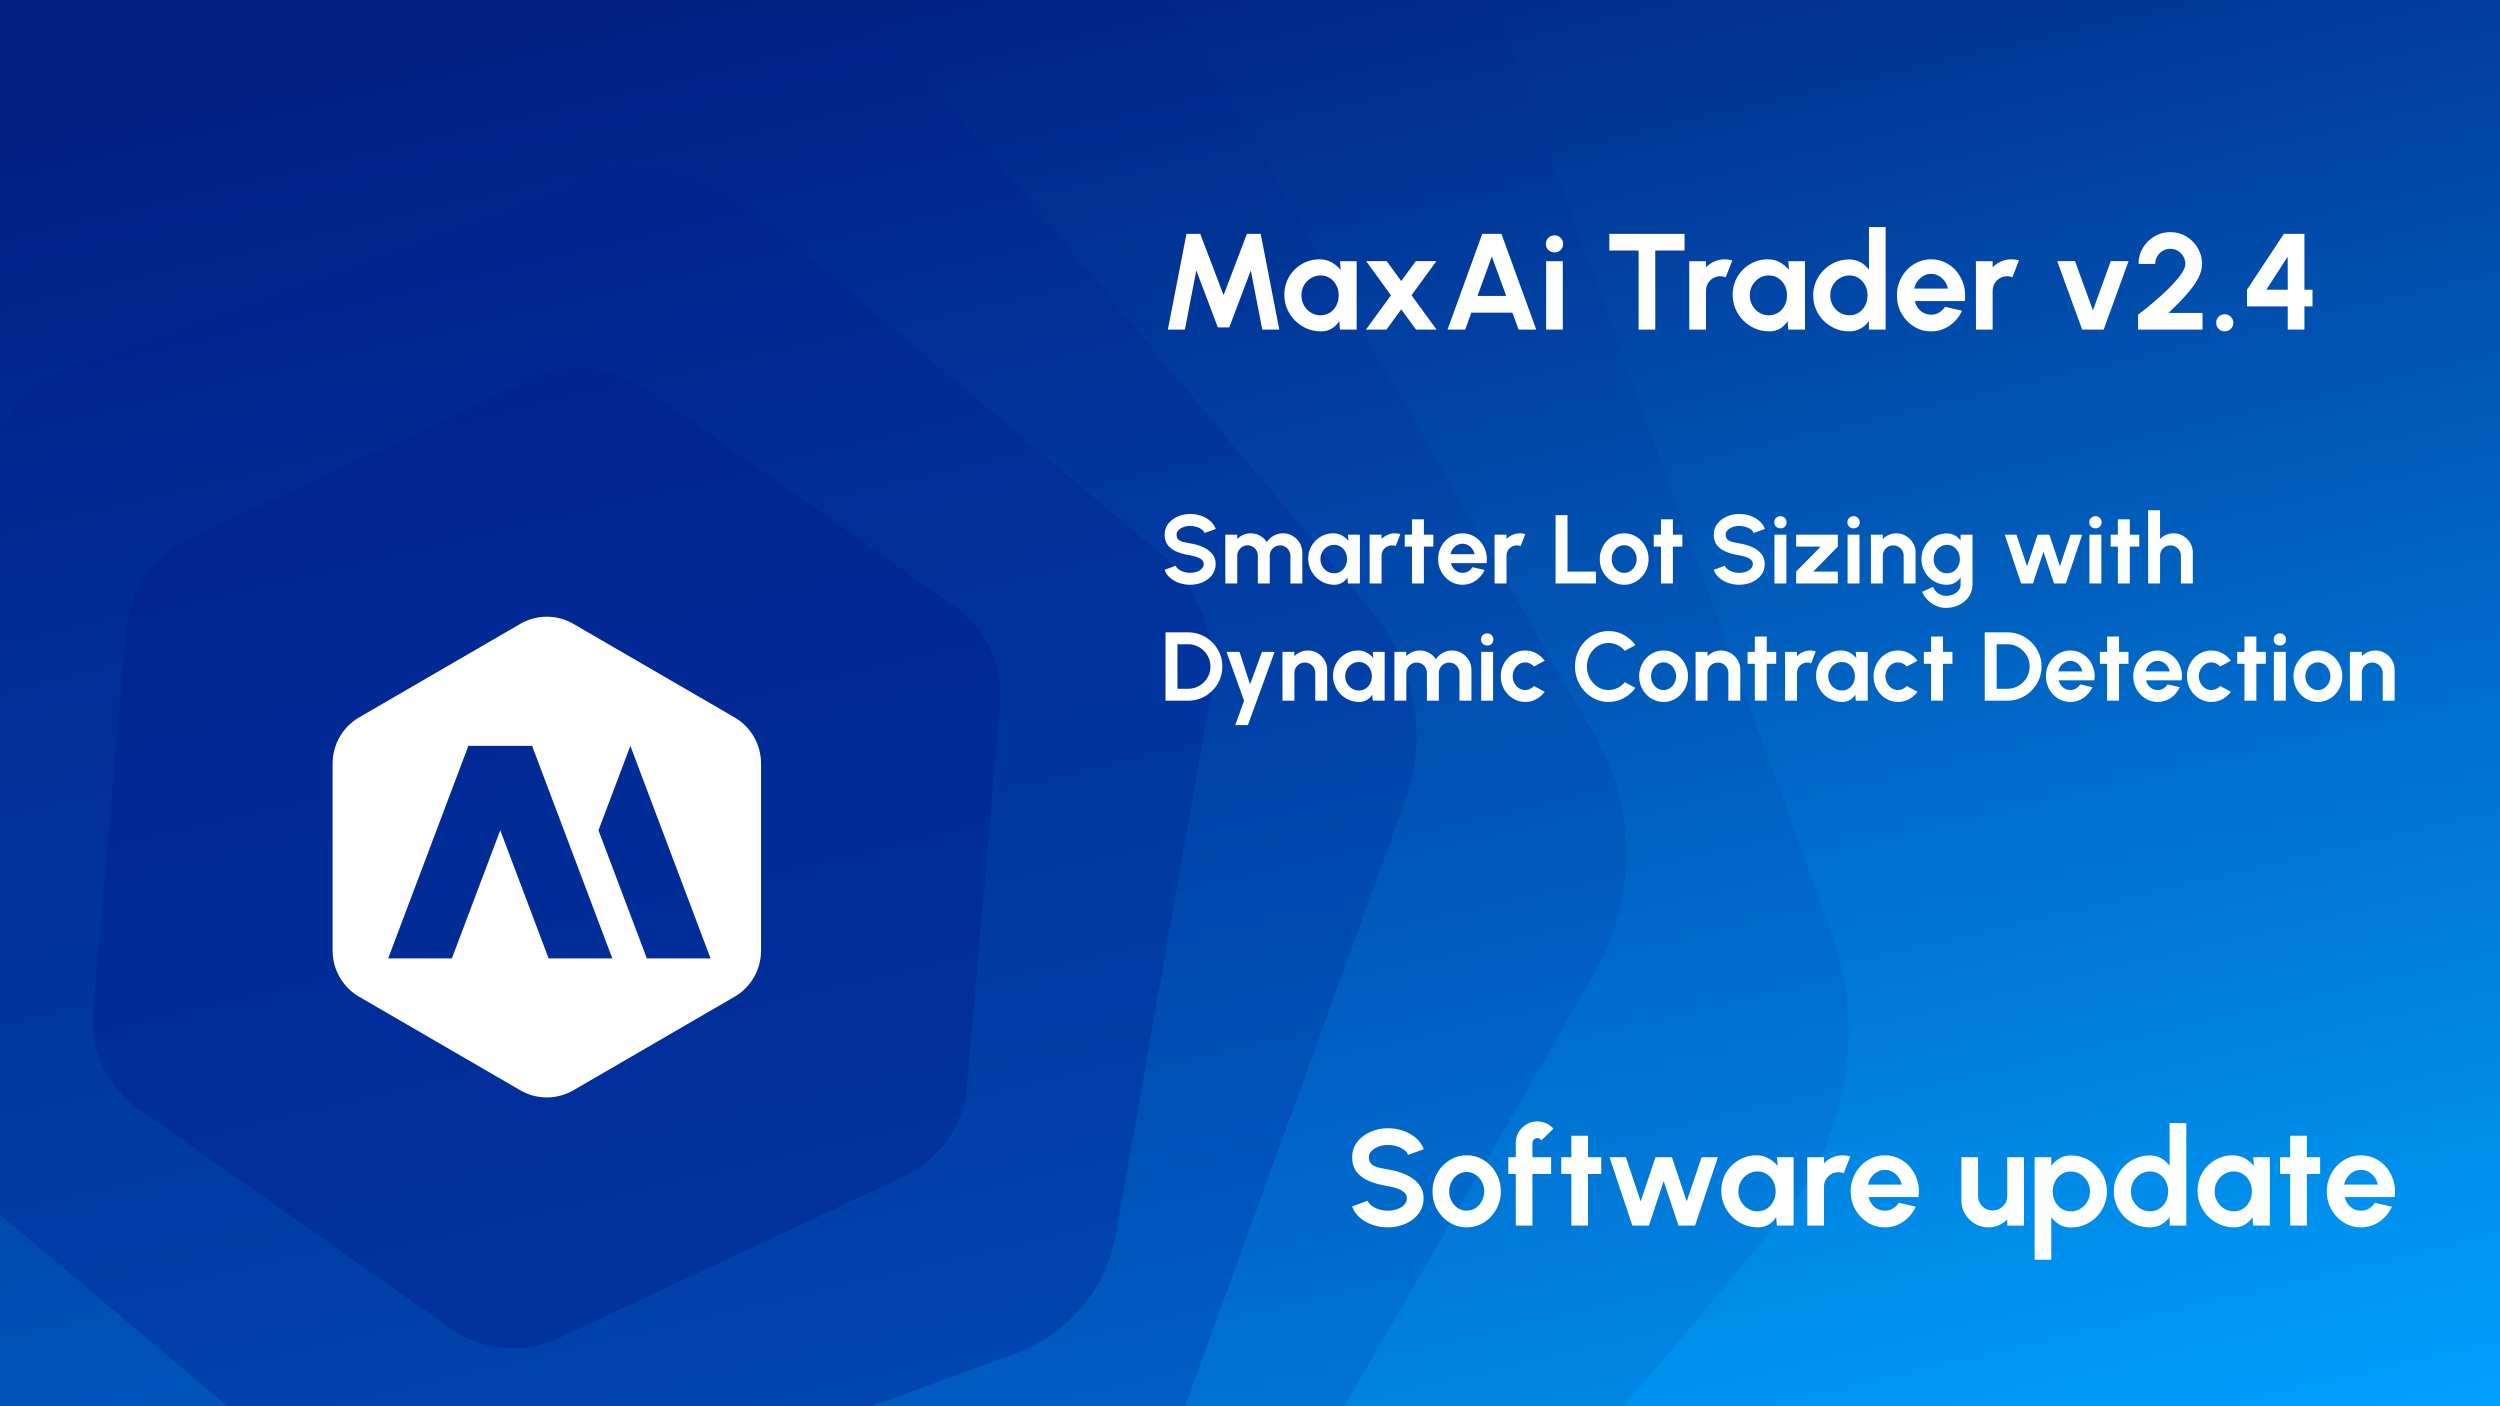 <svg width="1024" height="576" viewBox="0 0 1024 576" fill="none" xmlns="http://www.w3.org/2000/svg">
<rect x="0" y="0" width="1024" height="576" fill="#808080" stroke="none"/>
<g clip-path="url(#clip0_228_11578)">
<rect width="1024" height="576" fill="url(#paint0_linear_228_11578)"/>
<g style="mix-blend-mode:multiply" opacity="0.1">
<path d="M515.915 -89.476C558.039 -82.127 592.882 -52.89 607.434 -12.683L750.06 381.931C764.612 422.139 756.56 467.116 728.988 499.975L458.276 822.596C430.704 855.455 387.81 871.194 345.686 863.846L-67.701 791.911C-109.824 784.562 -144.667 755.326 -159.219 715.118L-301.845 320.503C-316.396 280.295 -308.345 235.32 -280.773 202.461L-10.061 -120.161C17.511 -153.02 60.406 -168.76 102.53 -161.411L515.915 -89.476Z" fill="#01208F"/>
</g>
<g style="mix-blend-mode:multiply" opacity="0.15">
<path d="M396.842 -46.399C431.898 -46.462 464.191 -27.818 481.663 2.573L652.993 300.867C670.466 331.258 670.367 368.716 652.784 399.171L480.149 698.184C462.566 728.638 430.175 747.452 395.12 747.516L51.125 748.288C16.069 748.351 -16.224 729.707 -33.697 699.316L-205.026 401.022C-222.498 370.631 -222.401 333.173 -204.818 302.718L-32.182 3.705C-14.6 -26.749 17.792 -45.564 52.847 -45.627L396.842 -46.399Z" fill="#01208F"/>
</g>
<g style="mix-blend-mode:multiply" opacity="0.25">
<path d="M306.572 7.23C334.727 2.213 363.312 12.617 381.655 34.558L561.561 249.94C579.904 271.881 585.131 301.99 575.319 328.948L478.981 593.635C469.169 620.593 445.811 640.297 417.656 645.315L141.396 694.666C113.241 699.683 84.655 689.278 66.312 667.337L-113.593 451.956C-131.936 430.015 -137.164 399.906 -127.352 372.948L-31.014 108.261C-21.202 81.303 2.156 61.598 30.311 56.581L306.572 7.23Z" fill="#01208F"/>
</g>
<g style="mix-blend-mode:multiply" opacity="0.35">
<path d="M241.774 71.474C263.06 63.682 286.805 67.869 304.142 82.471L474.211 225.827C491.549 240.429 499.773 263.21 495.825 285.603L457.057 505.464C453.109 527.857 437.589 546.452 416.303 554.243L207.459 630.786C186.174 638.578 162.429 634.391 145.092 619.789L-24.977 476.434C-42.314 461.832 -50.539 439.05 -46.591 416.657L-7.824 196.796C-3.875 174.403 11.646 155.809 32.932 148.018L241.774 71.474Z" fill="#01208F"/>
</g>
<g style="mix-blend-mode:multiply" opacity="0.45">
<path d="M218.757 154.507C233.177 147.751 250.053 149.227 263.081 158.385L390.889 248.305C403.917 257.463 411.069 272.904 409.676 288.819L396.006 445.071C394.614 460.986 384.89 474.95 370.469 481.707L228.989 548.067C214.568 554.823 197.692 553.347 184.664 544.189L56.856 454.269C43.828 445.111 36.676 429.67 38.069 413.756L51.739 257.503C53.131 241.589 62.856 227.624 77.276 220.868L218.757 154.507Z" fill="#01208F"/>
</g>
<path d="M213.114 255.531C219.843 251.63 228.117 251.63 234.846 255.531L300.858 293.842C307.587 297.743 311.725 304.951 311.725 312.754V389.36C311.725 397.163 307.587 404.371 300.858 408.272L234.846 446.583C228.117 450.484 219.843 450.484 213.114 446.583L147.102 408.272C140.373 404.371 136.236 397.163 136.236 389.36V312.754C136.236 304.952 140.373 297.743 147.102 293.842L213.114 255.531ZM158.988 392.565H185.086L204.903 340.094L224.707 392.565H250.805L217.951 305.509H191.841L158.988 392.565ZM245.133 340.107L264.95 392.565H291.048L258.194 305.509L245.133 340.107Z" fill="white"/>
<path d="M568.472 502.728C566.307 502.728 564.225 502.392 562.228 501.72C560.249 501.029 558.513 500.049 557.02 498.78C555.527 497.492 554.453 495.952 553.8 494.16L560.212 491.808C560.473 492.555 561.005 493.236 561.808 493.852C562.611 494.468 563.591 494.963 564.748 495.336C565.905 495.709 567.147 495.896 568.472 495.896C569.835 495.896 571.104 495.691 572.28 495.28C573.475 494.851 574.436 494.263 575.164 493.516C575.892 492.751 576.256 491.864 576.256 490.856C576.256 489.829 575.873 488.989 575.108 488.336C574.343 487.664 573.363 487.132 572.168 486.74C570.973 486.348 569.741 486.049 568.472 485.844C565.691 485.415 563.199 484.752 560.996 483.856C558.793 482.96 557.048 481.719 555.76 480.132C554.491 478.545 553.856 476.492 553.856 473.972C553.856 471.601 554.537 469.529 555.9 467.756C557.263 465.983 559.055 464.601 561.276 463.612C563.497 462.623 565.896 462.128 568.472 462.128C570.619 462.128 572.691 462.464 574.688 463.136C576.685 463.808 578.431 464.788 579.924 466.076C581.436 467.364 582.519 468.913 583.172 470.724L576.732 473.048C576.471 472.301 575.939 471.62 575.136 471.004C574.333 470.388 573.353 469.903 572.196 469.548C571.039 469.175 569.797 468.988 568.472 468.988C567.147 468.969 565.887 469.184 564.692 469.632C563.516 470.061 562.555 470.649 561.808 471.396C561.061 472.143 560.688 473.001 560.688 473.972C560.688 475.223 561.033 476.165 561.724 476.8C562.433 477.435 563.376 477.901 564.552 478.2C565.728 478.48 567.035 478.741 568.472 478.984C571.085 479.395 573.503 480.085 575.724 481.056C577.945 482.027 579.728 483.324 581.072 484.948C582.416 486.553 583.088 488.523 583.088 490.856C583.088 493.227 582.416 495.308 581.072 497.1C579.728 498.873 577.945 500.255 575.724 501.244C573.503 502.233 571.085 502.728 568.472 502.728ZM600.75 502.728C598.174 502.728 595.822 502.065 593.694 500.74C591.585 499.415 589.896 497.641 588.626 495.42C587.376 493.18 586.75 490.707 586.75 488C586.75 485.947 587.114 484.033 587.842 482.26C588.57 480.468 589.569 478.9 590.838 477.556C592.126 476.193 593.62 475.129 595.318 474.364C597.017 473.599 598.828 473.216 600.75 473.216C603.326 473.216 605.669 473.879 607.778 475.204C609.906 476.529 611.596 478.312 612.846 480.552C614.116 482.792 614.75 485.275 614.75 488C614.75 490.035 614.386 491.939 613.658 493.712C612.93 495.485 611.922 497.053 610.634 498.416C609.365 499.76 607.881 500.815 606.182 501.58C604.502 502.345 602.692 502.728 600.75 502.728ZM600.75 495.896C602.113 495.896 603.336 495.532 604.418 494.804C605.501 494.076 606.35 493.115 606.966 491.92C607.601 490.725 607.918 489.419 607.918 488C607.918 486.544 607.592 485.219 606.938 484.024C606.304 482.811 605.436 481.849 604.334 481.14C603.252 480.412 602.057 480.048 600.75 480.048C599.406 480.048 598.193 480.412 597.11 481.14C596.028 481.868 595.169 482.839 594.534 484.052C593.9 485.265 593.582 486.581 593.582 488C593.582 489.475 593.909 490.809 594.562 492.004C595.216 493.199 596.084 494.151 597.166 494.86C598.268 495.551 599.462 495.896 600.75 495.896ZM627.69 468.12V474H635.334V480.832H627.69V502H620.858V480.832H617.806V474H620.858V468.12C620.858 466.515 621.25 465.049 622.034 463.724C622.837 462.38 623.91 461.316 625.254 460.532C626.598 459.729 628.082 459.328 629.706 459.328C630.882 459.328 632.049 459.571 633.206 460.056C634.364 460.541 635.39 461.288 636.286 462.296L631.358 467.112C631.19 466.795 630.948 466.561 630.63 466.412C630.332 466.244 630.024 466.16 629.706 466.16C629.165 466.16 628.689 466.356 628.278 466.748C627.886 467.121 627.69 467.579 627.69 468.12ZM655.884 480.832H650.452V502H643.62V480.832H639.476V474H643.62V465.208H650.452V474H655.884V480.832ZM675.394 502H668.618L659.266 474H665.958L672.034 492.116L678.082 474H684.83L690.878 492.116L696.954 474H703.646L694.294 502H687.518L681.442 483.8L675.394 502ZM727.831 474H734.663V502H727.831L727.523 498.528C726.758 499.779 725.741 500.796 724.471 501.58C723.221 502.345 721.737 502.728 720.019 502.728C717.947 502.728 716.006 502.336 714.195 501.552C712.385 500.768 710.789 499.685 709.407 498.304C708.045 496.923 706.971 495.327 706.187 493.516C705.422 491.705 705.039 489.764 705.039 487.692C705.039 485.695 705.403 483.819 706.131 482.064C706.878 480.309 707.914 478.769 709.239 477.444C710.565 476.119 712.095 475.083 713.831 474.336C715.567 473.589 717.434 473.216 719.431 473.216C721.279 473.216 722.931 473.627 724.387 474.448C725.862 475.269 727.113 476.315 728.139 477.584L727.831 474ZM719.851 496.148C721.307 496.148 722.595 495.784 723.715 495.056C724.835 494.328 725.713 493.348 726.347 492.116C726.982 490.865 727.299 489.493 727.299 488C727.299 486.488 726.982 485.116 726.347 483.884C725.713 482.633 724.826 481.644 723.687 480.916C722.567 480.188 721.289 479.824 719.851 479.824C718.414 479.824 717.098 480.197 715.903 480.944C714.727 481.672 713.785 482.652 713.075 483.884C712.385 485.116 712.039 486.488 712.039 488C712.039 489.512 712.394 490.884 713.103 492.116C713.813 493.348 714.755 494.328 715.931 495.056C717.126 495.784 718.433 496.148 719.851 496.148ZM740.271 502L740.243 474H747.075L747.103 476.492C748.055 475.484 749.194 474.691 750.519 474.112C751.844 473.515 753.272 473.216 754.803 473.216C755.83 473.216 756.856 473.365 757.883 473.664L755.195 480.552C754.486 480.272 753.776 480.132 753.067 480.132C751.966 480.132 750.958 480.403 750.043 480.944C749.147 481.467 748.428 482.185 747.887 483.1C747.364 483.996 747.103 484.995 747.103 486.096V502H740.271ZM772.032 502.728C769.456 502.728 767.104 502.065 764.976 500.74C762.866 499.415 761.177 497.632 759.908 495.392C758.657 493.152 758.032 490.679 758.032 487.972C758.032 485.937 758.396 484.033 759.124 482.26C759.852 480.468 760.85 478.9 762.12 477.556C763.408 476.193 764.901 475.129 766.6 474.364C768.298 473.599 770.109 473.216 772.032 473.216C774.216 473.216 776.213 473.683 778.024 474.616C779.853 475.531 781.402 476.791 782.672 478.396C783.941 480.001 784.865 481.831 785.444 483.884C786.022 485.937 786.153 488.084 785.836 490.324H765.368C765.629 491.369 766.058 492.312 766.656 493.152C767.253 493.973 768.009 494.636 768.924 495.14C769.838 495.625 770.874 495.877 772.032 495.896C773.226 495.915 774.309 495.635 775.28 495.056C776.269 494.459 777.09 493.656 777.744 492.648L784.716 494.272C783.577 496.755 781.878 498.789 779.62 500.376C777.361 501.944 774.832 502.728 772.032 502.728ZM765.144 485.2H778.92C778.714 484.08 778.276 483.072 777.604 482.176C776.95 481.261 776.138 480.533 775.168 479.992C774.197 479.451 773.152 479.18 772.032 479.18C770.912 479.18 769.876 479.451 768.924 479.992C767.972 480.515 767.16 481.233 766.488 482.148C765.834 483.044 765.386 484.061 765.144 485.2ZM803.381 491.64V474H810.213V489.848C810.213 490.949 810.483 491.957 811.025 492.872C811.566 493.768 812.285 494.487 813.181 495.028C814.095 495.551 815.094 495.812 816.177 495.812C817.297 495.812 818.305 495.551 819.201 495.028C820.097 494.487 820.815 493.768 821.357 492.872C821.898 491.957 822.169 490.949 822.169 489.848V474H829.001L829.029 502H822.197L822.169 499.452C821.198 500.46 820.05 501.263 818.725 501.86C817.399 502.439 815.981 502.728 814.469 502.728C812.434 502.728 810.577 502.233 808.897 501.244C807.217 500.236 805.873 498.901 804.865 497.24C803.875 495.56 803.381 493.693 803.381 491.64ZM840.208 516H833.376V474H840.208V477.556C841.122 476.287 842.242 475.26 843.568 474.476C844.912 473.673 846.48 473.272 848.272 473.272C850.325 473.272 852.238 473.655 854.012 474.42C855.785 475.185 857.344 476.249 858.688 477.612C860.05 478.956 861.105 480.515 861.852 482.288C862.617 484.061 863 485.965 863 488C863 490.035 862.617 491.948 861.852 493.74C861.105 495.532 860.05 497.109 858.688 498.472C857.344 499.816 855.785 500.871 854.012 501.636C852.238 502.401 850.325 502.784 848.272 502.784C846.48 502.784 844.912 502.392 843.568 501.608C842.242 500.805 841.122 499.769 840.208 498.5V516ZM848.188 479.852C846.769 479.852 845.5 480.225 844.38 480.972C843.26 481.7 842.382 482.68 841.748 483.912C841.113 485.144 840.796 486.507 840.796 488C840.796 489.493 841.113 490.865 841.748 492.116C842.382 493.348 843.26 494.337 844.38 495.084C845.5 495.812 846.769 496.176 848.188 496.176C849.625 496.176 850.941 495.812 852.136 495.084C853.33 494.356 854.282 493.376 854.992 492.144C855.701 490.893 856.056 489.512 856.056 488C856.056 486.507 855.701 485.144 854.992 483.912C854.282 482.68 853.33 481.7 852.136 480.972C850.96 480.225 849.644 479.852 848.188 479.852ZM888.669 460H895.501V502H888.669V498.5C887.773 499.751 886.643 500.768 885.281 501.552C883.918 502.336 882.341 502.728 880.549 502.728C878.514 502.728 876.61 502.345 874.837 501.58C873.063 500.815 871.495 499.76 870.133 498.416C868.789 497.053 867.734 495.485 866.969 493.712C866.203 491.939 865.821 490.035 865.821 488C865.821 485.965 866.203 484.061 866.969 482.288C867.734 480.515 868.789 478.956 870.133 477.612C871.495 476.249 873.063 475.185 874.837 474.42C876.61 473.655 878.514 473.272 880.549 473.272C882.341 473.272 883.918 473.664 885.281 474.448C886.643 475.213 887.773 476.231 888.669 477.5V460ZM880.633 496.148C882.089 496.148 883.377 495.784 884.497 495.056C885.617 494.328 886.494 493.348 887.129 492.116C887.763 490.865 888.081 489.493 888.081 488C888.081 486.488 887.763 485.116 887.129 483.884C886.494 482.633 885.607 481.644 884.469 480.916C883.349 480.188 882.07 479.824 880.633 479.824C879.195 479.824 877.879 480.197 876.685 480.944C875.509 481.672 874.566 482.652 873.857 483.884C873.166 485.116 872.821 486.488 872.821 488C872.821 489.512 873.175 490.884 873.885 492.116C874.594 493.348 875.537 494.328 876.713 495.056C877.907 495.784 879.214 496.148 880.633 496.148ZM922.902 474H929.734V502H922.902L922.594 498.528C921.828 499.779 920.811 500.796 919.542 501.58C918.291 502.345 916.807 502.728 915.09 502.728C913.018 502.728 911.076 502.336 909.266 501.552C907.455 500.768 905.859 499.685 904.478 498.304C903.115 496.923 902.042 495.327 901.258 493.516C900.492 491.705 900.11 489.764 900.11 487.692C900.11 485.695 900.474 483.819 901.202 482.064C901.948 480.309 902.984 478.769 904.31 477.444C905.635 476.119 907.166 475.083 908.902 474.336C910.638 473.589 912.504 473.216 914.502 473.216C916.35 473.216 918.002 473.627 919.458 474.448C920.932 475.269 922.183 476.315 923.21 477.584L922.902 474ZM914.922 496.148C916.378 496.148 917.666 495.784 918.786 495.056C919.906 494.328 920.783 493.348 921.418 492.116C922.052 490.865 922.37 489.493 922.37 488C922.37 486.488 922.052 485.116 921.418 483.884C920.783 482.633 919.896 481.644 918.758 480.916C917.638 480.188 916.359 479.824 914.922 479.824C913.484 479.824 912.168 480.197 910.974 480.944C909.798 481.672 908.855 482.652 908.146 483.884C907.455 485.116 907.11 486.488 907.11 488C907.11 489.512 907.464 490.884 908.174 492.116C908.883 493.348 909.826 494.328 911.002 495.056C912.196 495.784 913.503 496.148 914.922 496.148ZM950.321 480.832H944.889V502H938.057V480.832H933.913V474H938.057V465.208H944.889V474H950.321V480.832ZM967.047 502.728C964.471 502.728 962.119 502.065 959.991 500.74C957.882 499.415 956.193 497.632 954.923 495.392C953.673 493.152 953.047 490.679 953.047 487.972C953.047 485.937 953.411 484.033 954.139 482.26C954.867 480.468 955.866 478.9 957.135 477.556C958.423 476.193 959.917 475.129 961.615 474.364C963.314 473.599 965.125 473.216 967.047 473.216C969.231 473.216 971.229 473.683 973.039 474.616C974.869 475.531 976.418 476.791 977.687 478.396C978.957 480.001 979.881 481.831 980.459 483.884C981.038 485.937 981.169 488.084 980.851 490.324H960.383C960.645 491.369 961.074 492.312 961.671 493.152C962.269 493.973 963.025 494.636 963.939 495.14C964.854 495.625 965.89 495.877 967.047 495.896C968.242 495.915 969.325 495.635 970.295 495.056C971.285 494.459 972.106 493.656 972.759 492.648L979.731 494.272C978.593 496.755 976.894 498.789 974.635 500.376C972.377 501.944 969.847 502.728 967.047 502.728ZM960.159 485.2H973.935C973.73 484.08 973.291 483.072 972.619 482.176C971.966 481.261 971.154 480.533 970.183 479.992C969.213 479.451 968.167 479.18 967.047 479.18C965.927 479.18 964.891 479.451 963.939 479.992C962.987 480.515 962.175 481.233 961.503 482.148C960.85 483.044 960.402 484.061 960.159 485.2Z" fill="white"/>
<path d="M478.36 135L485.976 95.8H491.632L501.18 120.916L510.728 95.8H516.384L524 135H517.028L512.324 110.752L503.504 134.104H498.828L490.008 110.752L485.332 135H478.36ZM548.855 107H555.687V135H548.855L548.547 131.528C547.781 132.779 546.764 133.796 545.495 134.58C544.244 135.345 542.76 135.728 541.043 135.728C538.971 135.728 537.029 135.336 535.219 134.552C533.408 133.768 531.812 132.685 530.431 131.304C529.068 129.923 527.995 128.327 527.211 126.516C526.445 124.705 526.063 122.764 526.063 120.692C526.063 118.695 526.427 116.819 527.155 115.064C527.901 113.309 528.937 111.769 530.263 110.444C531.588 109.119 533.119 108.083 534.855 107.336C536.591 106.589 538.457 106.216 540.455 106.216C542.303 106.216 543.955 106.627 545.411 107.448C546.885 108.269 548.136 109.315 549.163 110.584L548.855 107ZM540.875 129.148C542.331 129.148 543.619 128.784 544.739 128.056C545.859 127.328 546.736 126.348 547.371 125.116C548.005 123.865 548.323 122.493 548.323 121C548.323 119.488 548.005 118.116 547.371 116.884C546.736 115.633 545.849 114.644 544.711 113.916C543.591 113.188 542.312 112.824 540.875 112.824C539.437 112.824 538.121 113.197 536.927 113.944C535.751 114.672 534.808 115.652 534.099 116.884C533.408 118.116 533.063 119.488 533.063 121C533.063 122.512 533.417 123.884 534.127 125.116C534.836 126.348 535.779 127.328 536.955 128.056C538.149 128.784 539.456 129.148 540.875 129.148ZM559.49 135L569.738 120.944L559.574 106.972H568.002L573.938 115.12L579.902 106.972H588.33L578.166 120.944L588.414 135H579.986L573.938 126.712L567.918 135H559.49ZM607.128 95.8H614.996L629.248 135H621.996L619.476 128.056H602.676L600.156 135H592.904L607.128 95.8ZM605.168 121.224H616.956L611.048 105.068L605.168 121.224ZM633.29 107H640.122V135H633.29V107ZM636.762 103.388C635.754 103.388 634.904 103.061 634.214 102.408C633.523 101.736 633.178 100.896 633.178 99.888C633.178 98.899 633.523 98.068 634.214 97.396C634.904 96.724 635.744 96.388 636.734 96.388C637.723 96.388 638.554 96.724 639.226 97.396C639.916 98.068 640.262 98.899 640.262 99.888C640.262 100.896 639.926 101.736 639.254 102.408C638.582 103.061 637.751 103.388 636.762 103.388ZM689.985 95.8V102.632H678.001V135H671.169V102.632H659.185V95.8H689.985ZM691.943 135L691.915 107H698.747L698.775 109.492C699.727 108.484 700.865 107.691 702.191 107.112C703.516 106.515 704.944 106.216 706.475 106.216C707.501 106.216 708.528 106.365 709.555 106.664L706.867 113.552C706.157 113.272 705.448 113.132 704.739 113.132C703.637 113.132 702.629 113.403 701.715 113.944C700.819 114.467 700.1 115.185 699.559 116.1C699.036 116.996 698.775 117.995 698.775 119.096V135H691.943ZM732.495 107H739.327V135H732.495L732.187 131.528C731.422 132.779 730.405 133.796 729.135 134.58C727.885 135.345 726.401 135.728 724.683 135.728C722.611 135.728 720.67 135.336 718.859 134.552C717.049 133.768 715.453 132.685 714.071 131.304C712.709 129.923 711.635 128.327 710.851 126.516C710.086 124.705 709.703 122.764 709.703 120.692C709.703 118.695 710.067 116.819 710.795 115.064C711.542 113.309 712.578 111.769 713.903 110.444C715.229 109.119 716.759 108.083 718.495 107.336C720.231 106.589 722.098 106.216 724.095 106.216C725.943 106.216 727.595 106.627 729.051 107.448C730.526 108.269 731.777 109.315 732.803 110.584L732.495 107ZM724.515 129.148C725.971 129.148 727.259 128.784 728.379 128.056C729.499 127.328 730.377 126.348 731.011 125.116C731.646 123.865 731.963 122.493 731.963 121C731.963 119.488 731.646 118.116 731.011 116.884C730.377 115.633 729.49 114.644 728.351 113.916C727.231 113.188 725.953 112.824 724.515 112.824C723.078 112.824 721.762 113.197 720.567 113.944C719.391 114.672 718.449 115.652 717.739 116.884C717.049 118.116 716.703 119.488 716.703 121C716.703 122.512 717.058 123.884 717.767 125.116C718.477 126.348 719.419 127.328 720.595 128.056C721.79 128.784 723.097 129.148 724.515 129.148ZM765.528 93H772.36V135H765.528V131.5C764.632 132.751 763.503 133.768 762.14 134.552C760.777 135.336 759.2 135.728 757.408 135.728C755.373 135.728 753.469 135.345 751.696 134.58C749.923 133.815 748.355 132.76 746.992 131.416C745.648 130.053 744.593 128.485 743.828 126.712C743.063 124.939 742.68 123.035 742.68 121C742.68 118.965 743.063 117.061 743.828 115.288C744.593 113.515 745.648 111.956 746.992 110.612C748.355 109.249 749.923 108.185 751.696 107.42C753.469 106.655 755.373 106.272 757.408 106.272C759.2 106.272 760.777 106.664 762.14 107.448C763.503 108.213 764.632 109.231 765.528 110.5V93ZM757.492 129.148C758.948 129.148 760.236 128.784 761.356 128.056C762.476 127.328 763.353 126.348 763.988 125.116C764.623 123.865 764.94 122.493 764.94 121C764.94 119.488 764.623 118.116 763.988 116.884C763.353 115.633 762.467 114.644 761.328 113.916C760.208 113.188 758.929 112.824 757.492 112.824C756.055 112.824 754.739 113.197 753.544 113.944C752.368 114.672 751.425 115.652 750.716 116.884C750.025 118.116 749.68 119.488 749.68 121C749.68 122.512 750.035 123.884 750.744 125.116C751.453 126.348 752.396 127.328 753.572 128.056C754.767 128.784 756.073 129.148 757.492 129.148ZM790.969 135.728C788.393 135.728 786.041 135.065 783.913 133.74C781.804 132.415 780.114 130.632 778.845 128.392C777.594 126.152 776.969 123.679 776.969 120.972C776.969 118.937 777.333 117.033 778.061 115.26C778.789 113.468 779.788 111.9 781.057 110.556C782.345 109.193 783.838 108.129 785.537 107.364C787.236 106.599 789.046 106.216 790.969 106.216C793.153 106.216 795.15 106.683 796.961 107.616C798.79 108.531 800.34 109.791 801.609 111.396C802.878 113.001 803.802 114.831 804.381 116.884C804.96 118.937 805.09 121.084 804.773 123.324H784.305C784.566 124.369 784.996 125.312 785.593 126.152C786.19 126.973 786.946 127.636 787.861 128.14C788.776 128.625 789.812 128.877 790.969 128.896C792.164 128.915 793.246 128.635 794.217 128.056C795.206 127.459 796.028 126.656 796.681 125.648L803.653 127.272C802.514 129.755 800.816 131.789 798.557 133.376C796.298 134.944 793.769 135.728 790.969 135.728ZM784.081 118.2H797.857C797.652 117.08 797.213 116.072 796.541 115.176C795.888 114.261 795.076 113.533 794.105 112.992C793.134 112.451 792.089 112.18 790.969 112.18C789.849 112.18 788.813 112.451 787.861 112.992C786.909 113.515 786.097 114.233 785.425 115.148C784.772 116.044 784.324 117.061 784.081 118.2ZM809.357 135L809.329 107H816.161L816.189 109.492C817.141 108.484 818.279 107.691 819.605 107.112C820.93 106.515 822.358 106.216 823.889 106.216C824.915 106.216 825.942 106.365 826.969 106.664L824.281 113.552C823.571 113.272 822.862 113.132 822.153 113.132C821.051 113.132 820.043 113.403 819.129 113.944C818.233 114.467 817.514 115.185 816.973 116.1C816.45 116.996 816.189 117.995 816.189 119.096V135H809.357ZM861.661 135H852.841L842.649 106.972H849.929L857.265 127.132L864.573 106.972H871.853L861.661 135ZM875.748 135V128.896C876.961 127.981 878.398 126.852 880.06 125.508C881.721 124.145 883.429 122.68 885.184 121.112C886.938 119.525 888.562 117.939 890.056 116.352C891.549 114.765 892.762 113.253 893.696 111.816C894.648 110.379 895.124 109.147 895.124 108.12C895.124 106.981 894.844 105.945 894.284 105.012C893.724 104.06 892.977 103.304 892.044 102.744C891.129 102.184 890.102 101.904 888.964 101.904C887.825 101.904 886.789 102.184 885.856 102.744C884.922 103.304 884.176 104.06 883.616 105.012C883.056 105.945 882.776 106.981 882.776 108.12H875.944C875.944 105.656 876.541 103.444 877.736 101.484C878.93 99.505 880.508 97.947 882.468 96.808C884.446 95.651 886.612 95.072 888.964 95.072C891.353 95.072 893.528 95.66 895.488 96.836C897.448 97.993 899.016 99.561 900.192 101.54C901.368 103.519 901.956 105.712 901.956 108.12C901.956 109.389 901.722 110.668 901.256 111.956C900.789 113.244 900.136 114.541 899.296 115.848C898.456 117.155 897.466 118.48 896.328 119.824C895.189 121.149 893.929 122.512 892.548 123.912C891.185 125.293 889.748 126.712 888.236 128.168H902.152V135H875.748ZM911.24 135.728C910.269 135.728 909.439 135.392 908.748 134.72C908.076 134.029 907.74 133.189 907.74 132.2C907.74 131.248 908.076 130.427 908.748 129.736C909.439 129.045 910.269 128.7 911.24 128.7C912.211 128.7 913.041 129.045 913.732 129.736C914.423 130.427 914.768 131.248 914.768 132.2C914.768 133.189 914.423 134.029 913.732 134.72C913.041 135.392 912.211 135.728 911.24 135.728ZM937.061 135V125.508H920.373V118.648L935.465 95.8H943.893V118.676H947.197V125.508H943.893V135H937.061ZM928.297 118.648L937.061 118.676L937.033 105.124L928.297 118.648ZM487.48 239.52C485.933 239.52 484.447 239.28 483.02 238.8C481.607 238.307 480.367 237.607 479.3 236.7C478.233 235.78 477.467 234.68 477 233.4L481.58 231.72C481.767 232.253 482.147 232.74 482.72 233.18C483.293 233.62 483.993 233.973 484.82 234.24C485.647 234.507 486.533 234.64 487.48 234.64C488.453 234.64 489.36 234.493 490.2 234.2C491.053 233.893 491.74 233.473 492.26 232.94C492.78 232.393 493.04 231.76 493.04 231.04C493.04 230.307 492.767 229.707 492.22 229.24C491.673 228.76 490.973 228.38 490.12 228.1C489.267 227.82 488.387 227.607 487.48 227.46C485.493 227.153 483.713 226.68 482.14 226.04C480.567 225.4 479.32 224.513 478.4 223.38C477.493 222.247 477.04 220.78 477.04 218.98C477.04 217.287 477.527 215.807 478.5 214.54C479.473 213.273 480.753 212.287 482.34 211.58C483.927 210.873 485.64 210.52 487.48 210.52C489.013 210.52 490.493 210.76 491.92 211.24C493.347 211.72 494.593 212.42 495.66 213.34C496.74 214.26 497.513 215.367 497.98 216.66L493.38 218.32C493.193 217.787 492.813 217.3 492.24 216.86C491.667 216.42 490.967 216.073 490.14 215.82C489.313 215.553 488.427 215.42 487.48 215.42C486.533 215.407 485.633 215.56 484.78 215.88C483.94 216.187 483.253 216.607 482.72 217.14C482.187 217.673 481.92 218.287 481.92 218.98C481.92 219.873 482.167 220.547 482.66 221C483.167 221.453 483.84 221.787 484.68 222C485.52 222.2 486.453 222.387 487.48 222.56C489.347 222.853 491.073 223.347 492.66 224.04C494.247 224.733 495.52 225.66 496.48 226.82C497.44 227.967 497.92 229.373 497.92 231.04C497.92 232.733 497.44 234.22 496.48 235.5C495.52 236.767 494.247 237.753 492.66 238.46C491.073 239.167 489.347 239.52 487.48 239.52ZM501.892 239V219H506.772V220.78C507.452 220.06 508.266 219.493 509.212 219.08C510.159 218.653 511.179 218.44 512.272 218.44C513.659 218.44 514.932 218.767 516.092 219.42C517.266 220.073 518.199 220.947 518.892 222.04C519.599 220.947 520.532 220.073 521.692 219.42C522.852 218.767 524.126 218.44 525.512 218.44C526.979 218.44 528.306 218.8 529.492 219.52C530.692 220.227 531.646 221.18 532.352 222.38C533.072 223.567 533.432 224.893 533.432 226.36V239H528.552V227.66C528.552 226.887 528.359 226.18 527.972 225.54C527.599 224.887 527.092 224.367 526.452 223.98C525.826 223.58 525.119 223.38 524.332 223.38C523.546 223.38 522.832 223.573 522.192 223.96C521.566 224.333 521.059 224.84 520.672 225.48C520.286 226.12 520.092 226.847 520.092 227.66V239H515.212V227.66C515.212 226.847 515.026 226.12 514.652 225.48C514.279 224.84 513.772 224.333 513.132 223.96C512.492 223.573 511.779 223.38 510.992 223.38C510.219 223.38 509.512 223.58 508.872 223.98C508.232 224.367 507.719 224.887 507.332 225.54C506.959 226.18 506.772 226.887 506.772 227.66V239H501.892ZM552.128 219H557.008V239H552.128L551.908 236.52C551.362 237.413 550.635 238.14 549.728 238.7C548.835 239.247 547.775 239.52 546.548 239.52C545.068 239.52 543.682 239.24 542.388 238.68C541.095 238.12 539.955 237.347 538.968 236.36C537.995 235.373 537.228 234.233 536.668 232.94C536.122 231.647 535.848 230.26 535.848 228.78C535.848 227.353 536.108 226.013 536.628 224.76C537.162 223.507 537.902 222.407 538.848 221.46C539.795 220.513 540.888 219.773 542.128 219.24C543.368 218.707 544.702 218.44 546.128 218.44C547.448 218.44 548.628 218.733 549.668 219.32C550.722 219.907 551.615 220.653 552.348 221.56L552.128 219ZM546.428 234.82C547.468 234.82 548.388 234.56 549.188 234.04C549.988 233.52 550.615 232.82 551.068 231.94C551.522 231.047 551.748 230.067 551.748 229C551.748 227.92 551.522 226.94 551.068 226.06C550.615 225.167 549.982 224.46 549.168 223.94C548.368 223.42 547.455 223.16 546.428 223.16C545.402 223.16 544.462 223.427 543.608 223.96C542.768 224.48 542.095 225.18 541.588 226.06C541.095 226.94 540.848 227.92 540.848 229C540.848 230.08 541.102 231.06 541.608 231.94C542.115 232.82 542.788 233.52 543.628 234.04C544.482 234.56 545.415 234.82 546.428 234.82ZM561.014 239L560.994 219H565.874L565.894 220.78C566.574 220.06 567.387 219.493 568.334 219.08C569.28 218.653 570.3 218.44 571.394 218.44C572.127 218.44 572.86 218.547 573.594 218.76L571.674 223.68C571.167 223.48 570.66 223.38 570.154 223.38C569.367 223.38 568.647 223.573 567.994 223.96C567.354 224.333 566.84 224.847 566.454 225.5C566.08 226.14 565.894 226.853 565.894 227.64V239H561.014ZM587.104 223.88H583.224V239H578.344V223.88H575.384V219H578.344V212.72H583.224V219H587.104V223.88ZM599.052 239.52C597.212 239.52 595.532 239.047 594.012 238.1C592.505 237.153 591.298 235.88 590.392 234.28C589.498 232.68 589.052 230.913 589.052 228.98C589.052 227.527 589.312 226.167 589.832 224.9C590.352 223.62 591.065 222.5 591.972 221.54C592.892 220.567 593.958 219.807 595.172 219.26C596.385 218.713 597.678 218.44 599.052 218.44C600.612 218.44 602.038 218.773 603.332 219.44C604.638 220.093 605.745 220.993 606.652 222.14C607.558 223.287 608.218 224.593 608.632 226.06C609.045 227.527 609.138 229.06 608.912 230.66H594.292C594.478 231.407 594.785 232.08 595.212 232.68C595.638 233.267 596.178 233.74 596.832 234.1C597.485 234.447 598.225 234.627 599.052 234.64C599.905 234.653 600.678 234.453 601.372 234.04C602.078 233.613 602.665 233.04 603.132 232.32L608.112 233.48C607.298 235.253 606.085 236.707 604.472 237.84C602.858 238.96 601.052 239.52 599.052 239.52ZM594.132 227H603.972C603.825 226.2 603.512 225.48 603.032 224.84C602.565 224.187 601.985 223.667 601.292 223.28C600.598 222.893 599.852 222.7 599.052 222.7C598.252 222.7 597.512 222.893 596.832 223.28C596.152 223.653 595.572 224.167 595.092 224.82C594.625 225.46 594.305 226.187 594.132 227ZM612.186 239L612.166 219H617.046L617.066 220.78C617.746 220.06 618.559 219.493 619.506 219.08C620.452 218.653 621.472 218.44 622.566 218.44C623.299 218.44 624.032 218.547 624.766 218.76L622.846 223.68C622.339 223.48 621.832 223.38 621.326 223.38C620.539 223.38 619.819 223.573 619.166 223.96C618.526 224.333 618.012 224.847 617.626 225.5C617.252 226.14 617.066 226.853 617.066 227.64V239H612.186ZM637.166 239V211H642.046V234.12H653.706V239H637.166ZM665.263 239.52C663.423 239.52 661.743 239.047 660.223 238.1C658.716 237.153 657.509 235.887 656.603 234.3C655.709 232.7 655.263 230.933 655.263 229C655.263 227.533 655.523 226.167 656.043 224.9C656.563 223.62 657.276 222.5 658.183 221.54C659.103 220.567 660.169 219.807 661.383 219.26C662.596 218.713 663.889 218.44 665.263 218.44C667.103 218.44 668.776 218.913 670.283 219.86C671.803 220.807 673.009 222.08 673.903 223.68C674.809 225.28 675.263 227.053 675.263 229C675.263 230.453 675.003 231.813 674.483 233.08C673.963 234.347 673.243 235.467 672.323 236.44C671.416 237.4 670.356 238.153 669.143 238.7C667.943 239.247 666.649 239.52 665.263 239.52ZM665.263 234.64C666.236 234.64 667.109 234.38 667.883 233.86C668.656 233.34 669.263 232.653 669.703 231.8C670.156 230.947 670.383 230.013 670.383 229C670.383 227.96 670.149 227.013 669.683 226.16C669.229 225.293 668.609 224.607 667.823 224.1C667.049 223.58 666.196 223.32 665.263 223.32C664.303 223.32 663.436 223.58 662.663 224.1C661.889 224.62 661.276 225.313 660.823 226.18C660.369 227.047 660.143 227.987 660.143 229C660.143 230.053 660.376 231.007 660.843 231.86C661.309 232.713 661.929 233.393 662.703 233.9C663.489 234.393 664.343 234.64 665.263 234.64ZM689.097 223.88H685.217V239H680.337V223.88H677.377V219H680.337V212.72H685.217V219H689.097V223.88ZM712.402 239.52C710.855 239.52 709.369 239.28 707.942 238.8C706.529 238.307 705.289 237.607 704.222 236.7C703.155 235.78 702.389 234.68 701.922 233.4L706.502 231.72C706.689 232.253 707.069 232.74 707.642 233.18C708.215 233.62 708.915 233.973 709.742 234.24C710.569 234.507 711.455 234.64 712.402 234.64C713.375 234.64 714.282 234.493 715.122 234.2C715.975 233.893 716.662 233.473 717.182 232.94C717.702 232.393 717.962 231.76 717.962 231.04C717.962 230.307 717.689 229.707 717.142 229.24C716.595 228.76 715.895 228.38 715.042 228.1C714.189 227.82 713.309 227.607 712.402 227.46C710.415 227.153 708.635 226.68 707.062 226.04C705.489 225.4 704.242 224.513 703.322 223.38C702.415 222.247 701.962 220.78 701.962 218.98C701.962 217.287 702.449 215.807 703.422 214.54C704.395 213.273 705.675 212.287 707.262 211.58C708.849 210.873 710.562 210.52 712.402 210.52C713.935 210.52 715.415 210.76 716.842 211.24C718.269 211.72 719.515 212.42 720.582 213.34C721.662 214.26 722.435 215.367 722.902 216.66L718.302 218.32C718.115 217.787 717.735 217.3 717.162 216.86C716.589 216.42 715.889 216.073 715.062 215.82C714.235 215.553 713.349 215.42 712.402 215.42C711.455 215.407 710.555 215.56 709.702 215.88C708.862 216.187 708.175 216.607 707.642 217.14C707.109 217.673 706.842 218.287 706.842 218.98C706.842 219.873 707.089 220.547 707.582 221C708.089 221.453 708.762 221.787 709.602 222C710.442 222.2 711.375 222.387 712.402 222.56C714.269 222.853 715.995 223.347 717.582 224.04C719.169 224.733 720.442 225.66 721.402 226.82C722.362 227.967 722.842 229.373 722.842 231.04C722.842 232.733 722.362 234.22 721.402 235.5C720.442 236.767 719.169 237.753 717.582 238.46C715.995 239.167 714.269 239.52 712.402 239.52ZM726.814 219H731.694V239H726.814V219ZM729.294 216.42C728.574 216.42 727.967 216.187 727.474 215.72C726.981 215.24 726.734 214.64 726.734 213.92C726.734 213.213 726.981 212.62 727.474 212.14C727.967 211.66 728.567 211.42 729.274 211.42C729.981 211.42 730.574 211.66 731.054 212.14C731.547 212.62 731.794 213.213 731.794 213.92C731.794 214.64 731.554 215.24 731.074 215.72C730.594 216.187 730.001 216.42 729.294 216.42ZM752.782 223.88L742.722 234.12H752.782V239H735.702V234.12L745.762 223.88H735.702V219H752.782V223.88ZM756.775 219H761.655V239H756.775V219ZM759.255 216.42C758.535 216.42 757.928 216.187 757.435 215.72C756.942 215.24 756.695 214.64 756.695 213.92C756.695 213.213 756.942 212.62 757.435 212.14C757.928 211.66 758.528 211.42 759.235 211.42C759.942 211.42 760.535 211.66 761.015 212.14C761.508 212.62 761.755 213.213 761.755 213.92C761.755 214.64 761.515 215.24 761.035 215.72C760.555 216.187 759.962 216.42 759.255 216.42ZM784.626 226.36V239H779.746V227.64C779.746 226.853 779.553 226.14 779.166 225.5C778.78 224.847 778.26 224.333 777.606 223.96C776.966 223.573 776.253 223.38 775.466 223.38C774.68 223.38 773.96 223.573 773.306 223.96C772.666 224.333 772.153 224.847 771.766 225.5C771.393 226.14 771.206 226.853 771.206 227.64V239H766.326L766.306 219H771.186L771.206 220.78C771.886 220.06 772.7 219.493 773.646 219.08C774.593 218.653 775.613 218.44 776.706 218.44C778.16 218.44 779.486 218.8 780.686 219.52C781.886 220.227 782.84 221.18 783.546 222.38C784.266 223.567 784.626 224.893 784.626 226.36ZM803.06 219H807.94V239.38C807.94 240.82 807.647 242.127 807.06 243.3C806.474 244.487 805.674 245.5 804.66 246.34C803.647 247.193 802.487 247.847 801.18 248.3C799.874 248.767 798.5 249 797.06 249C795.66 249 794.314 248.713 793.02 248.14C791.727 247.567 790.58 246.78 789.58 245.78C788.594 244.793 787.84 243.667 787.32 242.4L791.78 240.38C792.047 241.113 792.447 241.753 792.98 242.3C793.527 242.86 794.154 243.293 794.86 243.6C795.567 243.92 796.3 244.08 797.06 244.08C797.834 244.08 798.574 243.973 799.28 243.76C800 243.547 800.647 243.233 801.22 242.82C801.794 242.42 802.24 241.927 802.56 241.34C802.894 240.767 803.06 240.113 803.06 239.38V236.56C802.434 237.44 801.647 238.153 800.7 238.7C799.754 239.247 798.66 239.52 797.42 239.52C795.98 239.52 794.634 239.247 793.38 238.7C792.127 238.153 791.02 237.4 790.06 236.44C789.114 235.467 788.367 234.347 787.82 233.08C787.287 231.813 787.02 230.453 787.02 229C787.02 227.547 787.287 226.187 787.82 224.92C788.367 223.653 789.114 222.54 790.06 221.58C791.02 220.607 792.127 219.847 793.38 219.3C794.634 218.753 795.98 218.48 797.42 218.48C798.66 218.48 799.754 218.753 800.7 219.3C801.647 219.833 802.434 220.54 803.06 221.42V219ZM797.48 234.82C798.507 234.82 799.414 234.56 800.2 234.04C801 233.507 801.627 232.8 802.08 231.92C802.534 231.027 802.76 230.053 802.76 229C802.76 227.933 802.527 226.96 802.06 226.08C801.607 225.2 800.98 224.493 800.18 223.96C799.394 223.427 798.494 223.16 797.48 223.16C796.48 223.16 795.567 223.427 794.74 223.96C793.914 224.48 793.254 225.18 792.76 226.06C792.267 226.94 792.02 227.92 792.02 229C792.02 230.08 792.267 231.06 792.76 231.94C793.254 232.82 793.914 233.52 794.74 234.04C795.567 234.56 796.48 234.82 797.48 234.82ZM832.681 239H827.841L821.161 219H825.941L830.281 231.94L834.601 219H839.421L843.741 231.94L848.081 219H852.861L846.181 239H841.341L837.001 226L832.681 239ZM855.838 219H860.718V239H855.838V219ZM858.318 216.42C857.598 216.42 856.991 216.187 856.498 215.72C856.004 215.24 855.758 214.64 855.758 213.92C855.758 213.213 856.004 212.62 856.498 212.14C856.991 211.66 857.591 211.42 858.298 211.42C859.004 211.42 859.598 211.66 860.078 212.14C860.571 212.62 860.818 213.213 860.818 213.92C860.818 214.64 860.578 215.24 860.098 215.72C859.618 216.187 859.024 216.42 858.318 216.42ZM876.245 223.88H872.365V239H867.485V223.88H864.525V219H867.485V212.72H872.365V219H876.245V223.88ZM898.181 226.36V239H893.301V227.64C893.301 226.853 893.108 226.14 892.721 225.5C892.334 224.847 891.814 224.333 891.161 223.96C890.521 223.573 889.808 223.38 889.021 223.38C888.234 223.38 887.514 223.573 886.861 223.96C886.221 224.333 885.708 224.847 885.321 225.5C884.948 226.14 884.761 226.853 884.761 227.64V239H879.881L879.861 209H884.741L884.761 220.78C885.441 220.06 886.254 219.493 887.201 219.08C888.148 218.653 889.168 218.44 890.261 218.44C891.714 218.44 893.041 218.8 894.241 219.52C895.441 220.227 896.394 221.18 897.101 222.38C897.821 223.567 898.181 224.893 898.181 226.36ZM477.4 287V259H486.68C488.613 259 490.42 259.367 492.1 260.1C493.793 260.82 495.28 261.827 496.56 263.12C497.853 264.4 498.86 265.887 499.58 267.58C500.313 269.26 500.68 271.067 500.68 273C500.68 274.933 500.313 276.747 499.58 278.44C498.86 280.12 497.853 281.607 496.56 282.9C495.28 284.18 493.793 285.187 492.1 285.92C490.42 286.64 488.613 287 486.68 287H477.4ZM482.28 282.12H486.68C487.92 282.12 489.087 281.887 490.18 281.42C491.287 280.94 492.26 280.287 493.1 279.46C493.94 278.62 494.6 277.653 495.08 276.56C495.56 275.453 495.8 274.267 495.8 273C495.8 271.733 495.56 270.553 495.08 269.46C494.6 268.367 493.94 267.4 493.1 266.56C492.26 265.72 491.293 265.067 490.2 264.6C489.107 264.12 487.933 263.88 486.68 263.88H482.28V282.12ZM516.901 267H522.081L511.141 297H505.961L509.581 287L502.381 267H507.721L512.021 280.32L516.901 267ZM543.611 274.36V287H538.731V275.64C538.731 274.853 538.537 274.14 538.151 273.5C537.764 272.847 537.244 272.333 536.591 271.96C535.951 271.573 535.237 271.38 534.451 271.38C533.664 271.38 532.944 271.573 532.291 271.96C531.651 272.333 531.137 272.847 530.751 273.5C530.377 274.14 530.191 274.853 530.191 275.64V287H525.311L525.291 267H530.171L530.191 268.78C530.871 268.06 531.684 267.493 532.631 267.08C533.577 266.653 534.597 266.44 535.691 266.44C537.144 266.44 538.471 266.8 539.671 267.52C540.871 268.227 541.824 269.18 542.531 270.38C543.251 271.567 543.611 272.893 543.611 274.36ZM562.285 267H567.165V287H562.285L562.065 284.52C561.518 285.413 560.791 286.14 559.885 286.7C558.991 287.247 557.931 287.52 556.705 287.52C555.225 287.52 553.838 287.24 552.545 286.68C551.251 286.12 550.111 285.347 549.125 284.36C548.151 283.373 547.385 282.233 546.825 280.94C546.278 279.647 546.005 278.26 546.005 276.78C546.005 275.353 546.265 274.013 546.785 272.76C547.318 271.507 548.058 270.407 549.005 269.46C549.951 268.513 551.045 267.773 552.285 267.24C553.525 266.707 554.858 266.44 556.285 266.44C557.605 266.44 558.785 266.733 559.825 267.32C560.878 267.907 561.771 268.653 562.505 269.56L562.285 267ZM556.585 282.82C557.625 282.82 558.545 282.56 559.345 282.04C560.145 281.52 560.771 280.82 561.225 279.94C561.678 279.047 561.905 278.067 561.905 277C561.905 275.92 561.678 274.94 561.225 274.06C560.771 273.167 560.138 272.46 559.325 271.94C558.525 271.42 557.611 271.16 556.585 271.16C555.558 271.16 554.618 271.427 553.765 271.96C552.925 272.48 552.251 273.18 551.745 274.06C551.251 274.94 551.005 275.92 551.005 277C551.005 278.08 551.258 279.06 551.765 279.94C552.271 280.82 552.945 281.52 553.785 282.04C554.638 282.56 555.571 282.82 556.585 282.82ZM571.15 287V267H576.03V268.78C576.71 268.06 577.523 267.493 578.47 267.08C579.417 266.653 580.437 266.44 581.53 266.44C582.917 266.44 584.19 266.767 585.35 267.42C586.523 268.073 587.457 268.947 588.15 270.04C588.857 268.947 589.79 268.073 590.95 267.42C592.11 266.767 593.383 266.44 594.77 266.44C596.237 266.44 597.563 266.8 598.75 267.52C599.95 268.227 600.903 269.18 601.61 270.38C602.33 271.567 602.69 272.893 602.69 274.36V287H597.81V275.66C597.81 274.887 597.617 274.18 597.23 273.54C596.857 272.887 596.35 272.367 595.71 271.98C595.083 271.58 594.377 271.38 593.59 271.38C592.803 271.38 592.09 271.573 591.45 271.96C590.823 272.333 590.317 272.84 589.93 273.48C589.543 274.12 589.35 274.847 589.35 275.66V287H584.47V275.66C584.47 274.847 584.283 274.12 583.91 273.48C583.537 272.84 583.03 272.333 582.39 271.96C581.75 271.573 581.037 271.38 580.25 271.38C579.477 271.38 578.77 271.58 578.13 271.98C577.49 272.367 576.977 272.887 576.59 273.54C576.217 274.18 576.03 274.887 576.03 275.66V287H571.15ZM606.697 267H611.577V287H606.697V267ZM609.177 264.42C608.457 264.42 607.85 264.187 607.357 263.72C606.864 263.24 606.617 262.64 606.617 261.92C606.617 261.213 606.864 260.62 607.357 260.14C607.85 259.66 608.45 259.42 609.157 259.42C609.864 259.42 610.457 259.66 610.937 260.14C611.43 260.62 611.677 261.213 611.677 261.92C611.677 262.64 611.437 263.24 610.957 263.72C610.477 264.187 609.884 264.42 609.177 264.42ZM628.316 280.98L632.716 283.36C631.796 284.613 630.642 285.62 629.256 286.38C627.869 287.14 626.356 287.52 624.716 287.52C622.876 287.52 621.196 287.047 619.676 286.1C618.169 285.153 616.962 283.887 616.056 282.3C615.162 280.7 614.716 278.933 614.716 277C614.716 275.533 614.976 274.167 615.496 272.9C616.016 271.62 616.729 270.5 617.636 269.54C618.556 268.567 619.622 267.807 620.836 267.26C622.049 266.713 623.342 266.44 624.716 266.44C626.356 266.44 627.869 266.82 629.256 267.58C630.642 268.34 631.796 269.36 632.716 270.64L628.316 273C627.849 272.467 627.296 272.053 626.656 271.76C626.029 271.467 625.382 271.32 624.716 271.32C623.756 271.32 622.889 271.587 622.116 272.12C621.342 272.64 620.729 273.333 620.276 274.2C619.822 275.053 619.596 275.987 619.596 277C619.596 278 619.822 278.933 620.276 279.8C620.729 280.653 621.342 281.34 622.116 281.86C622.889 282.38 623.756 282.64 624.716 282.64C625.409 282.64 626.069 282.493 626.696 282.2C627.322 281.893 627.862 281.487 628.316 280.98ZM658.876 287.52C656.982 287.52 655.202 287.147 653.536 286.4C651.869 285.64 650.402 284.593 649.136 283.26C647.882 281.927 646.896 280.387 646.176 278.64C645.469 276.88 645.116 275 645.116 273C645.116 270.987 645.469 269.107 646.176 267.36C646.896 265.6 647.882 264.06 649.136 262.74C650.402 261.407 651.869 260.367 653.536 259.62C655.202 258.86 656.982 258.48 658.876 258.48C661.142 258.48 663.229 259.007 665.136 260.06C667.042 261.1 668.622 262.493 669.876 264.24L665.516 266.58C664.729 265.607 663.749 264.827 662.576 264.24C661.416 263.653 660.182 263.36 658.876 263.36C657.649 263.36 656.496 263.613 655.416 264.12C654.336 264.613 653.389 265.307 652.576 266.2C651.762 267.08 651.129 268.107 650.676 269.28C650.222 270.44 649.996 271.68 649.996 273C649.996 274.333 650.222 275.58 650.676 276.74C651.142 277.9 651.782 278.927 652.596 279.82C653.409 280.7 654.349 281.393 655.416 281.9C656.496 282.393 657.649 282.64 658.876 282.64C660.209 282.64 661.449 282.347 662.596 281.76C663.756 281.16 664.729 280.373 665.516 279.4L669.876 281.76C668.622 283.493 667.042 284.887 665.136 285.94C663.229 286.993 661.142 287.52 658.876 287.52ZM681.395 287.52C679.555 287.52 677.875 287.047 676.355 286.1C674.849 285.153 673.642 283.887 672.735 282.3C671.842 280.7 671.395 278.933 671.395 277C671.395 275.533 671.655 274.167 672.175 272.9C672.695 271.62 673.409 270.5 674.315 269.54C675.235 268.567 676.302 267.807 677.515 267.26C678.729 266.713 680.022 266.44 681.395 266.44C683.235 266.44 684.909 266.913 686.415 267.86C687.935 268.807 689.142 270.08 690.035 271.68C690.942 273.28 691.395 275.053 691.395 277C691.395 278.453 691.135 279.813 690.615 281.08C690.095 282.347 689.375 283.467 688.455 284.44C687.549 285.4 686.489 286.153 685.275 286.7C684.075 287.247 682.782 287.52 681.395 287.52ZM681.395 282.64C682.369 282.64 683.242 282.38 684.015 281.86C684.789 281.34 685.395 280.653 685.835 279.8C686.289 278.947 686.515 278.013 686.515 277C686.515 275.96 686.282 275.013 685.815 274.16C685.362 273.293 684.742 272.607 683.955 272.1C683.182 271.58 682.329 271.32 681.395 271.32C680.435 271.32 679.569 271.58 678.795 272.1C678.022 272.62 677.409 273.313 676.955 274.18C676.502 275.047 676.275 275.987 676.275 277C676.275 278.053 676.509 279.007 676.975 279.86C677.442 280.713 678.062 281.393 678.835 281.9C679.622 282.393 680.475 282.64 681.395 282.64ZM712.829 274.36V287H707.949V275.64C707.949 274.853 707.756 274.14 707.369 273.5C706.983 272.847 706.463 272.333 705.809 271.96C705.169 271.573 704.456 271.38 703.669 271.38C702.883 271.38 702.163 271.573 701.509 271.96C700.869 272.333 700.356 272.847 699.969 273.5C699.596 274.14 699.409 274.853 699.409 275.64V287H694.529L694.509 267H699.389L699.409 268.78C700.089 268.06 700.903 267.493 701.849 267.08C702.796 266.653 703.816 266.44 704.909 266.44C706.363 266.44 707.689 266.8 708.889 267.52C710.089 268.227 711.043 269.18 711.749 270.38C712.469 271.567 712.829 272.893 712.829 274.36ZM727.534 271.88H723.654V287H718.774V271.88H715.814V267H718.774V260.72H723.654V267H727.534V271.88ZM731.17 287L731.15 267H736.03L736.05 268.78C736.73 268.06 737.543 267.493 738.49 267.08C739.437 266.653 740.457 266.44 741.55 266.44C742.283 266.44 743.017 266.547 743.75 266.76L741.83 271.68C741.323 271.48 740.817 271.38 740.31 271.38C739.523 271.38 738.803 271.573 738.15 271.96C737.51 272.333 736.997 272.847 736.61 273.5C736.237 274.14 736.05 274.853 736.05 275.64V287H731.17ZM760.136 267H765.016V287H760.136L759.916 284.52C759.37 285.413 758.643 286.14 757.736 286.7C756.843 287.247 755.783 287.52 754.556 287.52C753.076 287.52 751.69 287.24 750.396 286.68C749.103 286.12 747.963 285.347 746.976 284.36C746.003 283.373 745.236 282.233 744.676 280.94C744.13 279.647 743.856 278.26 743.856 276.78C743.856 275.353 744.116 274.013 744.636 272.76C745.17 271.507 745.91 270.407 746.856 269.46C747.803 268.513 748.896 267.773 750.136 267.24C751.376 266.707 752.71 266.44 754.136 266.44C755.456 266.44 756.636 266.733 757.676 267.32C758.73 267.907 759.623 268.653 760.356 269.56L760.136 267ZM754.436 282.82C755.476 282.82 756.396 282.56 757.196 282.04C757.996 281.52 758.623 280.82 759.076 279.94C759.53 279.047 759.756 278.067 759.756 277C759.756 275.92 759.53 274.94 759.076 274.06C758.623 273.167 757.99 272.46 757.176 271.94C756.376 271.42 755.463 271.16 754.436 271.16C753.41 271.16 752.47 271.427 751.616 271.96C750.776 272.48 750.103 273.18 749.596 274.06C749.103 274.94 748.856 275.92 748.856 277C748.856 278.08 749.11 279.06 749.616 279.94C750.123 280.82 750.796 281.52 751.636 282.04C752.49 282.56 753.423 282.82 754.436 282.82ZM781.011 280.98L785.411 283.36C784.491 284.613 783.338 285.62 781.951 286.38C780.564 287.14 779.051 287.52 777.411 287.52C775.571 287.52 773.891 287.047 772.371 286.1C770.864 285.153 769.658 283.887 768.751 282.3C767.858 280.7 767.411 278.933 767.411 277C767.411 275.533 767.671 274.167 768.191 272.9C768.711 271.62 769.424 270.5 770.331 269.54C771.251 268.567 772.318 267.807 773.531 267.26C774.744 266.713 776.038 266.44 777.411 266.44C779.051 266.44 780.564 266.82 781.951 267.58C783.338 268.34 784.491 269.36 785.411 270.64L781.011 273C780.544 272.467 779.991 272.053 779.351 271.76C778.724 271.467 778.078 271.32 777.411 271.32C776.451 271.32 775.584 271.587 774.811 272.12C774.038 272.64 773.424 273.333 772.971 274.2C772.518 275.053 772.291 275.987 772.291 277C772.291 278 772.518 278.933 772.971 279.8C773.424 280.653 774.038 281.34 774.811 281.86C775.584 282.38 776.451 282.64 777.411 282.64C778.104 282.64 778.764 282.493 779.391 282.2C780.018 281.893 780.558 281.487 781.011 280.98ZM799.722 271.88H795.842V287H790.962V271.88H788.002V267H790.962V260.72H795.842V267H799.722V271.88ZM812.947 287V259H822.227C824.16 259 825.967 259.367 827.647 260.1C829.34 260.82 830.827 261.827 832.107 263.12C833.4 264.4 834.407 265.887 835.127 267.58C835.86 269.26 836.227 271.067 836.227 273C836.227 274.933 835.86 276.747 835.127 278.44C834.407 280.12 833.4 281.607 832.107 282.9C830.827 284.18 829.34 285.187 827.647 285.92C825.967 286.64 824.16 287 822.227 287H812.947ZM817.827 282.12H822.227C823.467 282.12 824.634 281.887 825.727 281.42C826.834 280.94 827.807 280.287 828.647 279.46C829.487 278.62 830.147 277.653 830.627 276.56C831.107 275.453 831.347 274.267 831.347 273C831.347 271.733 831.107 270.553 830.627 269.46C830.147 268.367 829.487 267.4 828.647 266.56C827.807 265.72 826.84 265.067 825.747 264.6C824.654 264.12 823.48 263.88 822.227 263.88H817.827V282.12ZM847.997 287.52C846.157 287.52 844.477 287.047 842.957 286.1C841.45 285.153 840.244 283.88 839.337 282.28C838.444 280.68 837.997 278.913 837.997 276.98C837.997 275.527 838.257 274.167 838.777 272.9C839.297 271.62 840.01 270.5 840.917 269.54C841.837 268.567 842.904 267.807 844.117 267.26C845.33 266.713 846.624 266.44 847.997 266.44C849.557 266.44 850.984 266.773 852.277 267.44C853.584 268.093 854.69 268.993 855.597 270.14C856.504 271.287 857.164 272.593 857.577 274.06C857.99 275.527 858.084 277.06 857.857 278.66H843.237C843.424 279.407 843.73 280.08 844.157 280.68C844.584 281.267 845.124 281.74 845.777 282.1C846.43 282.447 847.17 282.627 847.997 282.64C848.85 282.653 849.624 282.453 850.317 282.04C851.024 281.613 851.61 281.04 852.077 280.32L857.057 281.48C856.244 283.253 855.03 284.707 853.417 285.84C851.804 286.96 849.997 287.52 847.997 287.52ZM843.077 275H852.917C852.77 274.2 852.457 273.48 851.977 272.84C851.51 272.187 850.93 271.667 850.237 271.28C849.544 270.893 848.797 270.7 847.997 270.7C847.197 270.7 846.457 270.893 845.777 271.28C845.097 271.653 844.517 272.167 844.037 272.82C843.57 273.46 843.25 274.187 843.077 275ZM871.831 271.88H867.951V287H863.071V271.88H860.111V267H863.071V260.72H867.951V267H871.831V271.88ZM883.778 287.52C881.938 287.52 880.258 287.047 878.738 286.1C877.231 285.153 876.025 283.88 875.118 282.28C874.225 280.68 873.778 278.913 873.778 276.98C873.778 275.527 874.038 274.167 874.558 272.9C875.078 271.62 875.791 270.5 876.698 269.54C877.618 268.567 878.685 267.807 879.898 267.26C881.111 266.713 882.405 266.44 883.778 266.44C885.338 266.44 886.765 266.773 888.058 267.44C889.365 268.093 890.471 268.993 891.378 270.14C892.285 271.287 892.945 272.593 893.358 274.06C893.771 275.527 893.865 277.06 893.638 278.66H879.018C879.205 279.407 879.511 280.08 879.938 280.68C880.365 281.267 880.905 281.74 881.558 282.1C882.211 282.447 882.951 282.627 883.778 282.64C884.631 282.653 885.405 282.453 886.098 282.04C886.805 281.613 887.391 281.04 887.858 280.32L892.838 281.48C892.025 283.253 890.811 284.707 889.198 285.84C887.585 286.96 885.778 287.52 883.778 287.52ZM878.858 275H888.698C888.551 274.2 888.238 273.48 887.758 272.84C887.291 272.187 886.711 271.667 886.018 271.28C885.325 270.893 884.578 270.7 883.778 270.7C882.978 270.7 882.238 270.893 881.558 271.28C880.878 271.653 880.298 272.167 879.818 272.82C879.351 273.46 879.031 274.187 878.858 275ZM909.37 280.98L913.77 283.36C912.85 284.613 911.697 285.62 910.31 286.38C908.924 287.14 907.41 287.52 905.77 287.52C903.93 287.52 902.25 287.047 900.73 286.1C899.224 285.153 898.017 283.887 897.11 282.3C896.217 280.7 895.77 278.933 895.77 277C895.77 275.533 896.03 274.167 896.55 272.9C897.07 271.62 897.784 270.5 898.69 269.54C899.61 268.567 900.677 267.807 901.89 267.26C903.104 266.713 904.397 266.44 905.77 266.44C907.41 266.44 908.924 266.82 910.31 267.58C911.697 268.34 912.85 269.36 913.77 270.64L909.37 273C908.904 272.467 908.35 272.053 907.71 271.76C907.084 271.467 906.437 271.32 905.77 271.32C904.81 271.32 903.944 271.587 903.17 272.12C902.397 272.64 901.784 273.333 901.33 274.2C900.877 275.053 900.65 275.987 900.65 277C900.65 278 900.877 278.933 901.33 279.8C901.784 280.653 902.397 281.34 903.17 281.86C903.944 282.38 904.81 282.64 905.77 282.64C906.464 282.64 907.124 282.493 907.75 282.2C908.377 281.893 908.917 281.487 909.37 280.98ZM928.081 271.88H924.201V287H919.321V271.88H916.361V267H919.321V260.72H924.201V267H928.081V271.88ZM931.384 267H936.264V287H931.384V267ZM933.864 264.42C933.144 264.42 932.538 264.187 932.044 263.72C931.551 263.24 931.304 262.64 931.304 261.92C931.304 261.213 931.551 260.62 932.044 260.14C932.538 259.66 933.138 259.42 933.844 259.42C934.551 259.42 935.144 259.66 935.624 260.14C936.118 260.62 936.364 261.213 936.364 261.92C936.364 262.64 936.124 263.24 935.644 263.72C935.164 264.187 934.571 264.42 933.864 264.42ZM949.403 287.52C947.563 287.52 945.883 287.047 944.363 286.1C942.856 285.153 941.65 283.887 940.743 282.3C939.85 280.7 939.403 278.933 939.403 277C939.403 275.533 939.663 274.167 940.183 272.9C940.703 271.62 941.416 270.5 942.323 269.54C943.243 268.567 944.31 267.807 945.523 267.26C946.736 266.713 948.03 266.44 949.403 266.44C951.243 266.44 952.916 266.913 954.423 267.86C955.943 268.807 957.15 270.08 958.043 271.68C958.95 273.28 959.403 275.053 959.403 277C959.403 278.453 959.143 279.813 958.623 281.08C958.103 282.347 957.383 283.467 956.463 284.44C955.556 285.4 954.496 286.153 953.283 286.7C952.083 287.247 950.79 287.52 949.403 287.52ZM949.403 282.64C950.376 282.64 951.25 282.38 952.023 281.86C952.796 281.34 953.403 280.653 953.843 279.8C954.296 278.947 954.523 278.013 954.523 277C954.523 275.96 954.29 275.013 953.823 274.16C953.37 273.293 952.75 272.607 951.963 272.1C951.19 271.58 950.336 271.32 949.403 271.32C948.443 271.32 947.576 271.58 946.803 272.1C946.03 272.62 945.416 273.313 944.963 274.18C944.51 275.047 944.283 275.987 944.283 277C944.283 278.053 944.516 279.007 944.983 279.86C945.45 280.713 946.07 281.393 946.843 281.9C947.63 282.393 948.483 282.64 949.403 282.64ZM980.837 274.36V287H975.957V275.64C975.957 274.853 975.764 274.14 975.377 273.5C974.991 272.847 974.471 272.333 973.817 271.96C973.177 271.573 972.464 271.38 971.677 271.38C970.891 271.38 970.171 271.573 969.517 271.96C968.877 272.333 968.364 272.847 967.977 273.5C967.604 274.14 967.417 274.853 967.417 275.64V287H962.537L962.517 267H967.397L967.417 268.78C968.097 268.06 968.911 267.493 969.857 267.08C970.804 266.653 971.824 266.44 972.917 266.44C974.371 266.44 975.697 266.8 976.897 267.52C978.097 268.227 979.051 269.18 979.757 270.38C980.477 271.567 980.837 272.893 980.837 274.36Z" fill="white"/>
</g>
<defs>
<linearGradient id="paint0_linear_228_11578" x1="818.035" y1="636.453" x2="645.338" y2="-97.998" gradientUnits="userSpaceOnUse">
<stop stop-color="#00A3FF"/>
<stop offset="1" stop-color="#011D7E"/>
</linearGradient>
<clipPath id="clip0_228_11578">
<rect width="1024" height="576" fill="white"/>
</clipPath>
</defs>
</svg>
